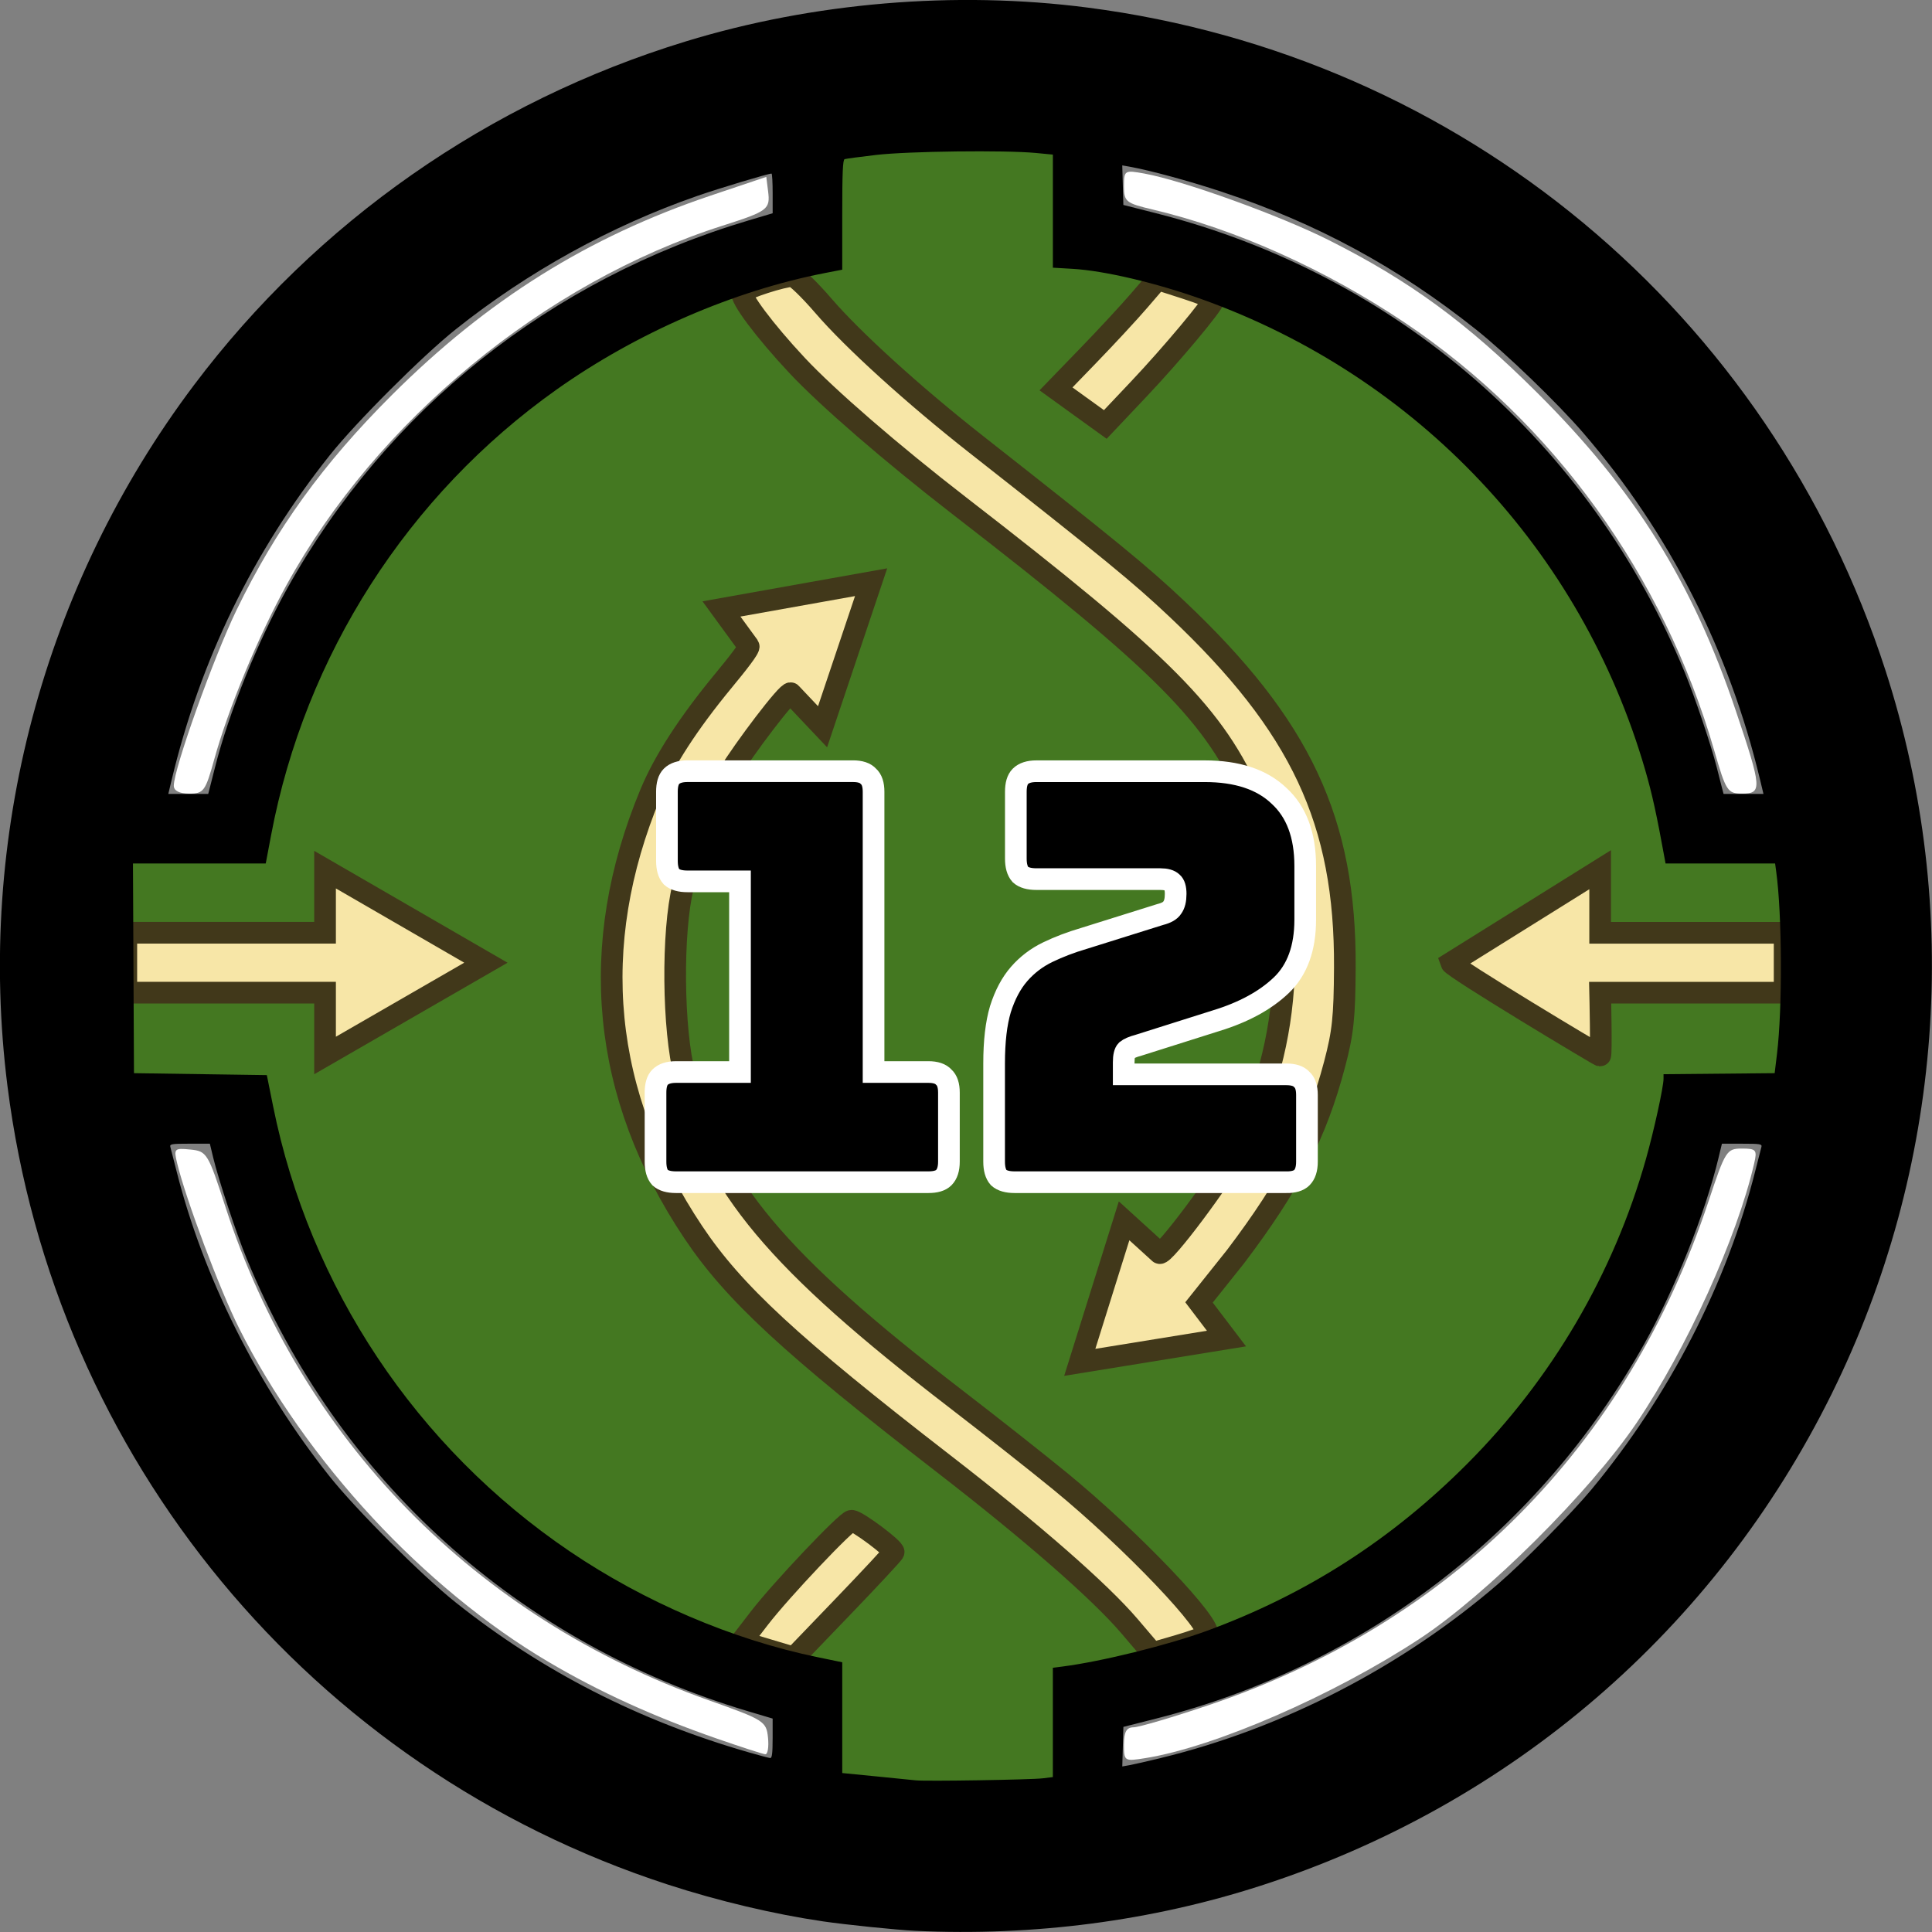 <?xml version="1.0" encoding="windows-1252"?>
<svg width="133.73mm" height="133.73mm" version="1.1" viewBox="0 0 133.73 133.73" xml:space="preserve" xmlns="http://www.w3.org/2000/svg"><rect x="0" y="0" width="133.73" height="133.73" fill="#808080" stroke="none"/><g transform="translate(-168.81 -97.45)"><path d="m228 225.04-1.322-0.165-0.117-4.152-0.117-4.152-3.7-0.931c-14.803-3.724-27.323-13.835-34.312-27.711-2.083-4.136-4.266-10.419-4.748-13.668l-0.29-1.953h-10.183v-15.595l10.046-0.231 0.344-1.85c0.742-3.994 2.949-10.275 5.056-14.387 5.171-10.095 13.022-17.945 23.052-23.052 4.013-2.043 10.178-4.244 13.276-4.739l1.665-0.266v-8.415l1.907-0.261c1.049-0.144 4.465-0.261 7.59-0.261h5.683l0.234 8.425 1.85 0.333c12.318 2.214 22.102 7.395 30.261 16.024 6.714 7.101 11.233 15.663 13.281 25.163l0.709 3.288 8.251 0.233 0.263 2.513c0.332 3.176 0.33 6.754-5e-3 10.305l-0.262 2.775h-8.326l-0.523 2.756c-2.817 14.852-13.648 29.07-27.635 36.278-5.361 2.763-8.414 3.759-17.144 5.594-0.884 0.186-0.925 0.374-0.925 4.297l-2e-5 4.103-6.269-0.066c-3.448-0.036-6.864-0.14-7.591-0.231z" fill="#447821" fill-rule="evenodd" style="paint-order:stroke fill markers"/><g transform="translate(471.06 60.057)" fill-rule="evenodd"><path d="m-52.712 136.67c0.413-7.688 2.84-15.019 6.867-21.345s9.654-11.646 16.467-15.31c2.326-1.251 4.995-2.341 7.748-3.191 2.753-0.85 5.591-1.459 8.256-1.748 1.158-0.126 2.973-0.188 4.788-0.188 1.815 0 3.63 0.063 4.788 0.188 10.689 1.16 20.222 6.157 27.232 13.549 7.01 7.393 11.496 17.181 12.093 27.924l0.13 2.333h-5.04l-0.048-0.487-0.048-0.487c-0.247-2.483-0.461-4.233-0.731-5.741s-0.595-2.774-1.064-4.288c-1.093-3.532-2.649-6.828-4.661-9.88-2.012-3.051-4.479-5.858-7.396-8.41-2.254-1.972-5.016-3.759-8.003-5.223-2.987-1.464-6.198-2.604-9.35-3.282-1.503-0.323-3.457-0.556-5.446-0.673-1.988-0.118-4.011-0.12-5.65 0.017-2.51 0.21-4.822 0.608-7.074 1.231s-4.448 1.473-6.726 2.588c-2.232 1.092-4.139 2.213-5.914 3.502s-3.419 2.747-5.126 4.515c-3.083 3.194-5.566 6.799-7.384 10.678-1.818 3.879-2.972 8.032-3.396 12.321-0.056 0.562-0.116 1.161-0.169 1.674-0.053 0.513-0.098 0.94-0.123 1.157l-0.045 0.395-0.045 0.395h-5.047l0.06-1.107z" fill="#2b2200" stop-color="#000000" stroke="#2b2200" stroke-width=".371" style="paint-order:stroke fill markers"/><g fill="#332a07" stroke="#2b2200"><path d="m-46.852 161.03c-3.116-5.458-5.004-11.113-5.702-17.073-0.153-1.305-0.278-2.979-0.278-3.72v-1.347h2.487c2.785 0 2.712-0.037 2.712 1.398 0 2.683 1.207 8.407 2.504 11.877 1.258 3.365 3.168 6.924 5.206 9.701l0.852 1.16h-6.642z" stop-color="#000000" stroke-width=".371" style="paint-order:stroke fill markers"/><path d="m22.93 161.87c2.34-3.19 4.525-7.46 5.726-11.191 1.091-3.388 1.988-8.329 1.988-10.947v-0.843h5.013l-1.55e-4 0.882c-2.79e-4 1.535-0.361 4.893-0.753 7.009-0.961 5.191-2.984 10.548-5.609 14.853l-0.792 1.3-6.427 0.102z" stop-color="#000000" stroke-width=".371" style="paint-order:stroke fill markers"/><path d="m-36.558 162.55c-2.107-2.334-4.854-6.832-6.156-10.08-1.525-3.802-2.459-7.974-2.697-12.041l-0.09-1.543h0.955v1.036c0 2.047 0.392 4.975 1 7.472 1.261 5.175 3.834 10.288 7.207 14.322l1.109 1.326h-0.442c-0.344 0-0.54-0.109-0.886-0.492z" stop-color="#000000" stroke-width=".263" style="paint-order:stroke fill markers"/><path d="m18.299 162.48c5.387-6.293 8.348-13.673 8.823-21.99l0.092-1.608h0.499c0.274 0 0.533 0.055 0.575 0.123 0.093 0.15-0.133 2.727-0.404 4.603-0.31 2.148-0.804 4.212-1.556 6.499-1.466 4.459-3.456 8.115-6.458 11.867-0.842 1.052-0.859 1.065-1.45 1.065h-0.599z" stop-color="#000000" stroke-width=".263" style="paint-order:stroke fill markers"/><path d="m-45.535 137.41c0.292-7.075 2.92-14.346 7.302-20.2 5.729-7.653 14.159-12.788 23.625-14.39 2.51-0.425 7.234-0.53 10.212-0.227 4.419 0.449 9.435 2.06 13.562 4.357 6.582 3.662 12.016 9.381 15.306 16.109 2.24 4.581 3.374 9.029 3.816 14.969l0.064 0.859h-1.138l-9.52e-4 -0.859c-0.001-1.135-0.143-2.786-0.377-4.386-1.933-13.243-11.165-24.336-23.877-28.69-2.278-0.78-4.739-1.343-7.355-1.682-1.853-0.24-6.685-0.24-8.54-2.6e-4 -5.823 0.753-10.959 2.652-15.642 5.78-8.472 5.66-14.129 14.585-15.59 24.592-0.234 1.6-0.375 3.252-0.377 4.386l-0.001 0.859h-1.05z" stop-color="#000000" stroke-width=".186" style="paint-order:stroke fill markers"/></g><path d="m-39.268 162.15c-3.936-4.856-7.096-12.713-7.935-19.727-1.287-10.764 3.035-22.613 11.242-30.82 4.929-4.929 11.212-8.512 17.898-10.207 3.566-0.904 5.253-1.103 9.302-1.098 4.353 6e-3 6.125 0.209 9.617 1.104 4.652 1.192 9.166 3.272 13.071 6.023 1.958 1.379 6.141 5.353 7.811 7.421 6.576 8.142 9.833 19.832 8.2 29.434-0.393 2.31-1.252 5.655-1.932 7.528-1.162 3.198-3.843 8.061-5.7 10.342-0.626 0.769-0.671 0.789-1.754 0.789h-1.112l0.853-1.047c5.711-7.011 8.896-17.046 8.094-25.503-0.976-10.293-5.258-18.772-12.822-25.394-4.456-3.9-10.675-6.968-16.62-8.198-4.399-0.91-10.616-0.912-15.039-3e-3 -12.507 2.57-23.14 11.832-27.378 23.848-1.572 4.457-2.147 8.169-1.996 12.881 0.258 8.065 2.755 15.144 7.578 21.491l1.463 1.925h-1.1c-1.07 0-1.117-0.022-1.739-0.789z" fill="#fea" stop-color="#000000" stroke="#fea" stroke-width=".371" style="paint-order:stroke fill markers"/></g><g fill="#fff" fill-rule="evenodd" stroke-width="0"><path d="m180.84 151.84c0-1.175 2.758-8.896 4.346-12.167 2.734-5.633 5.973-10.115 10.756-14.887 6.598-6.582 13.57-10.942 22.068-13.8l3.841-1.292 0.124 0.98c0.16 1.268-1e-3 1.391-3.148 2.396-12.352 3.946-23.925 13.488-30.197 24.898-1.963 3.572-4.025 8.55-4.993 12.054-0.605 2.189-0.731 2.362-1.724 2.362-0.682 0-1.072-0.198-1.072-0.545z" style="paint-order:stroke fill markers"/><path d="m218.45 217.8c-4.384-1.521-8.166-3.243-11.689-5.324-8.608-5.084-16.781-13.897-21.39-23.064-1.336-2.657-3.684-8.91-4.299-11.447-0.245-1.01-0.198-1.058 0.919-0.945 1.135 0.115 1.22 0.253 2.414 3.941 5.216 16.11 17.32 28.469 33.478 34.185 3.812 1.349 3.973 1.45 4.087 2.582 0.065 0.648-0.02 1.165-0.189 1.149-0.169-0.016-1.668-0.5-3.331-1.077z" style="paint-order:stroke fill markers"/><path d="m287.47 149.41c-3.507-12.136-11.156-22.727-21.374-29.596-5.509-3.704-11.742-6.503-17.502-7.862-1.851-0.437-1.984-0.545-1.984-1.606 0-1.109 0.036-1.132 1.417-0.881 2.687 0.487 9.364 2.897 12.757 4.604 5.608 2.822 9.519 5.684 14.391 10.529 6.794 6.757 10.791 13.151 13.79 22.065 1.803 5.357 1.83 5.718 0.427 5.718-1.003 0-1.112-0.169-1.922-2.971z" style="paint-order:stroke fill markers"/><path d="m246.61 218.2c0-0.872 0.174-1.184 0.661-1.188 0.364-3e-3 2.672-0.682 5.129-1.509 16.893-5.684 29.039-17.914 34.677-34.915 1.154-3.48 1.252-3.636 2.299-3.636 0.999 0 1.073 0.09 0.853 1.039-1.188 5.14-4.655 12.79-8.132 17.942-3.219 4.77-10.412 11.925-15.043 14.963-5.977 3.921-14.165 7.481-18.973 8.25-1.447 0.231-1.472 0.215-1.472-0.947z" style="paint-order:stroke fill markers"/></g><g fill-rule="evenodd"><rect x="424.61" y="252.74" width="32.63" height="20.396" ry="10.198" fill="#502d16" style="paint-order:stroke fill markers"/><path d="m425.55 268.81c-0.491-0.324-2.31-0.803-3.707-0.978-2.319-0.29-3.102-0.467-5.51-1.252-2.856-0.93-4.471-1.712-6.43-3.113-2.793-1.997-4.967-4.441-6.312-7.095-1.218-2.403-1.631-4.048-1.791-7.135-0.207-3.985 0.326-6.19 2.632-10.88 1.552-3.155 2.398-4.24 4.291-5.499 1.726-1.148 5.189-2.623 5.911-2.518 0.333 0.048 0.188 0.261-1.301 1.92-2.757 3.071-3.341 4.134-4.272 7.772-1.014 3.961-0.874 5.319 0.913 8.882 1.264 2.521 2.823 3.763 5.443 4.336 2.542 0.555 7.407 0.474 12.302-0.206 1.583-0.22 2.042-0.231 2.596-0.066l0.673 0.202-0.802 0.442c-1.654 0.912-2.841 1.85-3.495 2.762-1.598 2.228-2.416 4.875-2.223 7.201 0.17 2.06 0.531 3.399 1.161 4.314 0.316 0.459 0.575 0.889 0.575 0.955 0 0.171-0.363 0.146-0.653-0.045z" fill="#fff" style="paint-order:stroke fill markers"/><path d="m456.2 268.04c0.766-1.246 1.153-3.007 1.153-5.259 0-2.168-0.209-3.074-1.113-4.816-0.79-1.521-2.654-3.389-4.182-4.189l-1.136-0.595 0.647-0.123c0.394-0.075 1.635-8e-3 3.175 0.172 3.564 0.416 9.135 0.52 10.93 0.203 2.281-0.403 3.189-0.828 4.448-2.086 0.921-0.919 1.25-1.409 1.982-2.951 0.483-1.017 0.969-2.246 1.08-2.73 0.31-1.354 0.109-3.83-0.489-6.016-0.878-3.211-1.486-4.311-3.982-7.207-0.886-1.028-1.525-1.898-1.42-1.933 0.521-0.174 4.207 1.436 5.823 2.543 1.813 1.242 2.623 2.328 4.308 5.78 1.913 3.918 2.442 5.908 2.442 9.201 0 4.346-0.826 7.118-3.101 10.409-1.703 2.464-5.568 5.691-8.218 6.864-2.553 1.129-5.612 2.006-8.509 2.438-1.377 0.206-3.075 0.629-4.101 1.023-0.144 0.055-0.04-0.23 0.265-0.726z" fill="#fff" style="paint-order:stroke fill markers"/></g><g fill="#f7e6a7" stroke="#41381a" stroke-linecap="round" stroke-width="1.5"><path d="m243.61 125.6-1.705-1.232 2.261-2.337c1.244-1.285 2.825-2.993 3.514-3.795l1.253-1.458 1.942 0.625c1.068 0.344 1.942 0.697 1.942 0.783 0 0.313-2.912 3.793-5.182 6.194l-2.318 2.451z"/><path d="m243.55 191.75 3.068-9.797 2.45 2.228c0.279 0.254 4.305-5.164 5.345-7.096 3.975-7.387 4.367-16.541 1.037-24.243-2.544-5.884-6.04-9.405-20.236-20.382-4.668-3.609-9.141-7.48-11.244-9.729-2.249-2.405-3.98-4.722-3.776-5.053 0.168-0.271 2.798-1.121 3.471-1.121 0.203 0 1.165 0.926 2.14 2.059 2.045 2.377 6.242 6.185 10.52 9.548 9.363 7.358 11.419 9.044 13.941 11.424 8.599 8.118 11.687 14.71 11.632 24.835-0.019 3.455-0.129 4.496-0.71 6.696-1.271 4.815-3.08 8.329-6.857 13.316l-2.527 3.167 1.901 2.501z"/><path d="m269.25 164.09 10.32-6.441v4.368h12.769v4.146h-12.769s0.102 4.357 0 4.349c-0.102-8e-3 -10.207-6.073-10.32-6.422z"/><path d="m247 210.02c-2.055-2.411-6.735-6.501-12.871-11.25-10.569-8.178-14.53-11.841-17.326-16.02-6.356-9.503-7.364-19.815-2.968-30.376 0.948-2.278 2.613-4.85 5.057-7.813 0.955-1.157 1.827-2.261 1.736-2.386l-1.879-2.575 10.358-1.851-3.36 10.005-2.193-2.317c-0.189-0.199-3.291 3.915-4.275 5.549-1.28 2.124-2.528 5.186-3.185 7.816-0.781 3.123-0.719 9.951 0.118 13.092 2.056 7.713 6.356 12.847 18.735 22.369 2.4 1.846 5.652 4.411 7.226 5.699 4.942 4.044 10.747 10.136 10.174 10.676-0.12 0.113-1.016 0.438-1.991 0.722l-1.773 0.517z"/><path d="m191.31 166.16h-13.757v-4.146h13.757v-4.368l11.133 6.441-11.133 6.422z"/><path d="m221.94 211.64-1.829-0.546 1.256-1.632c1.49-1.937 6.045-6.749 6.388-6.749 0.385 0 2.999 1.957 2.912 2.179-0.044 0.111-1.614 1.798-3.489 3.748l-3.409 3.546z"/></g><path d="m232.19 231.1c-1.286-0.06-4.814-0.421-6.421-0.657-3.403-0.5-7.238-1.41-10.731-2.546-24.703-8.032-42.455-29.498-45.711-55.273-2.171-17.187 2.473-34.645 12.905-48.512 8.506-11.307 20.403-19.623 34.041-23.794 8.827-2.7 18.653-3.528 27.815-2.344 25.874 3.344 47.241 21.109 55.25 45.936 5.31 16.459 3.964 34.433-3.746 50.028-8.049 16.28-22.167 28.44-39.524 34.04-7.559 2.439-15.697 3.503-23.877 3.122zm8.795-10.557 0.702-0.086v-7.566l0.702-0.091c2.712-0.351 7.314-1.492 9.99-2.477 6.878-2.53 12.768-6.314 18.001-11.563 5.853-5.87 10.115-13.141 12.358-21.078 0.556-1.968 1.219-4.994 1.219-5.564v-0.314l7.692-0.071 0.162-1.338c0.382-3.164 0.355-9.61-0.054-12.607l-0.077-0.569h-7.583l-0.055-0.301c-0.564-3.105-0.874-4.518-1.359-6.187-4.41-15.181-15.752-27.219-30.687-32.569-3.157-1.131-6.742-1.974-8.937-2.103l-1.371-0.08v-7.828l-1.17-0.112c-2.14-0.205-8.858-0.123-11.069 0.136-1.104 0.129-2.082 0.26-2.174 0.29-0.129 0.043-0.167 0.934-0.167 3.854v3.798l-1.171 0.227c-6.332 1.226-13.06 4.144-18.592 8.064-10.305 7.303-17.417 18.398-19.768 30.839l-0.373 1.973h-9.191l0.035 7.257 0.035 7.257 9.196 0.134 0.431 2.14c2.527 12.542 9.914 23.629 20.537 30.825 5.177 3.506 11.259 6.106 17.13 7.32l1.732 0.358v7.667l2.308 0.227c1.269 0.125 2.518 0.25 2.776 0.278 0.692 0.076 7.978-0.04 8.795-0.14zm8.186-1.409c8.447-2.054 16.696-6.317 23.369-12.075 1.719-1.483 5.093-4.898 6.421-6.499 5.393-6.502 9.383-14.261 11.35-22.071 0.194-0.772 0.383-1.51 0.42-1.639 0.06-0.212-0.064-0.234-1.333-0.234h-1.399l-0.233 0.97c-0.92 3.831-3.013 9.075-5.138 12.875-7.267 12.991-19.37 22.286-33.784 25.945l-2.274 0.577-0.077 2.738 0.506-0.09c0.279-0.05 1.256-0.273 2.171-0.495zm-26.88-1.354v-1.373l-1.644-0.489c-15.938-4.738-28.433-16.002-34.754-31.327-0.717-1.74-1.957-5.475-2.324-7.006l-0.233-0.97h-1.399c-1.269 0-1.393 0.022-1.333 0.234 0.036 0.129 0.225 0.866 0.42 1.639 1.857 7.374 5.629 14.908 10.583 21.135 1.859 2.337 6.409 6.887 8.746 8.746 6.006 4.778 12.679 8.189 20.321 10.387 0.705 0.203 1.357 0.375 1.449 0.383 0.124 0.011 0.167-0.342 0.167-1.359zm-38.939-65.878c0.072-0.276 0.229-0.893 0.35-1.371 0.933-3.709 2.941-8.676 5.003-12.373 6.886-12.348 18.214-21.377 31.943-25.458l1.644-0.489v-1.373c0-0.755-0.035-1.373-0.077-1.373-0.239 0-3.597 1.01-5.14 1.546-5.978 2.077-11.725 5.25-16.721 9.235-2.324 1.853-6.894 6.423-8.725 8.723-5.297 6.655-8.954 14.167-10.937 22.465l-0.232 0.97h2.762zm107.29-0.468c-2.145-8.976-6.281-17.096-12.224-23.998-1.793-2.082-5.338-5.502-7.438-7.176-5.41-4.311-11.042-7.363-17.59-9.531-2.269-0.752-4.967-1.486-6.392-1.741l-0.506-0.09 0.038 1.369 0.038 1.369 2.274 0.577c16.628 4.221 30.015 15.852 36.589 31.791 0.684 1.658 1.836 5.073 2.201 6.527 0.12 0.478 0.278 1.095 0.35 1.371l0.131 0.502h2.762z" stroke-width=".134"/><g stroke="#fff" stroke-width="1.5" aria-label="12"><path d="m233.07 179.28h-17.464q-0.751 0-1.106-0.316-0.316-0.356-0.316-1.106v-4.781q0-0.751 0.316-1.067 0.356-0.356 1.106-0.356h4.425v-13.197h-3.635q-0.751 0-1.106-0.316-0.316-0.356-0.316-1.106v-4.781q0-0.751 0.316-1.067 0.356-0.356 1.106-0.356h11.458q0.751 0 1.067 0.356 0.356 0.316 0.356 1.067v19.4h3.793q0.751 0 1.067 0.356 0.356 0.316 0.356 1.067v4.781q0 0.751-0.356 1.106-0.316 0.316-1.067 0.316z"/><path d="m257.85 179.28h-18.807q-0.751 0-1.106-0.316-0.316-0.356-0.316-1.106v-6.796q0-2.292 0.435-3.754 0.474-1.501 1.304-2.45 0.83-0.948 1.976-1.501 1.146-0.553 2.489-0.948l5.295-1.659q0.632-0.158 0.83-0.474 0.237-0.316 0.237-0.948 0-0.593-0.237-0.79-0.237-0.237-0.83-0.237h-8.574q-0.751 0-1.106-0.316-0.316-0.356-0.316-1.106v-4.623q0-0.751 0.316-1.067 0.356-0.356 1.106-0.356h11.656q3.358 0 5.136 1.699 1.817 1.659 1.817 4.86v3.714q0 2.963-1.659 4.544-1.659 1.58-4.504 2.45l-5.373 1.699q-0.593 0.158-0.83 0.356-0.198 0.198-0.198 0.83v0.83h11.261q0.751 0 1.067 0.356 0.356 0.316 0.356 1.067v4.623q0 0.751-0.356 1.106-0.316 0.316-1.067 0.316z"/></g></g></svg>